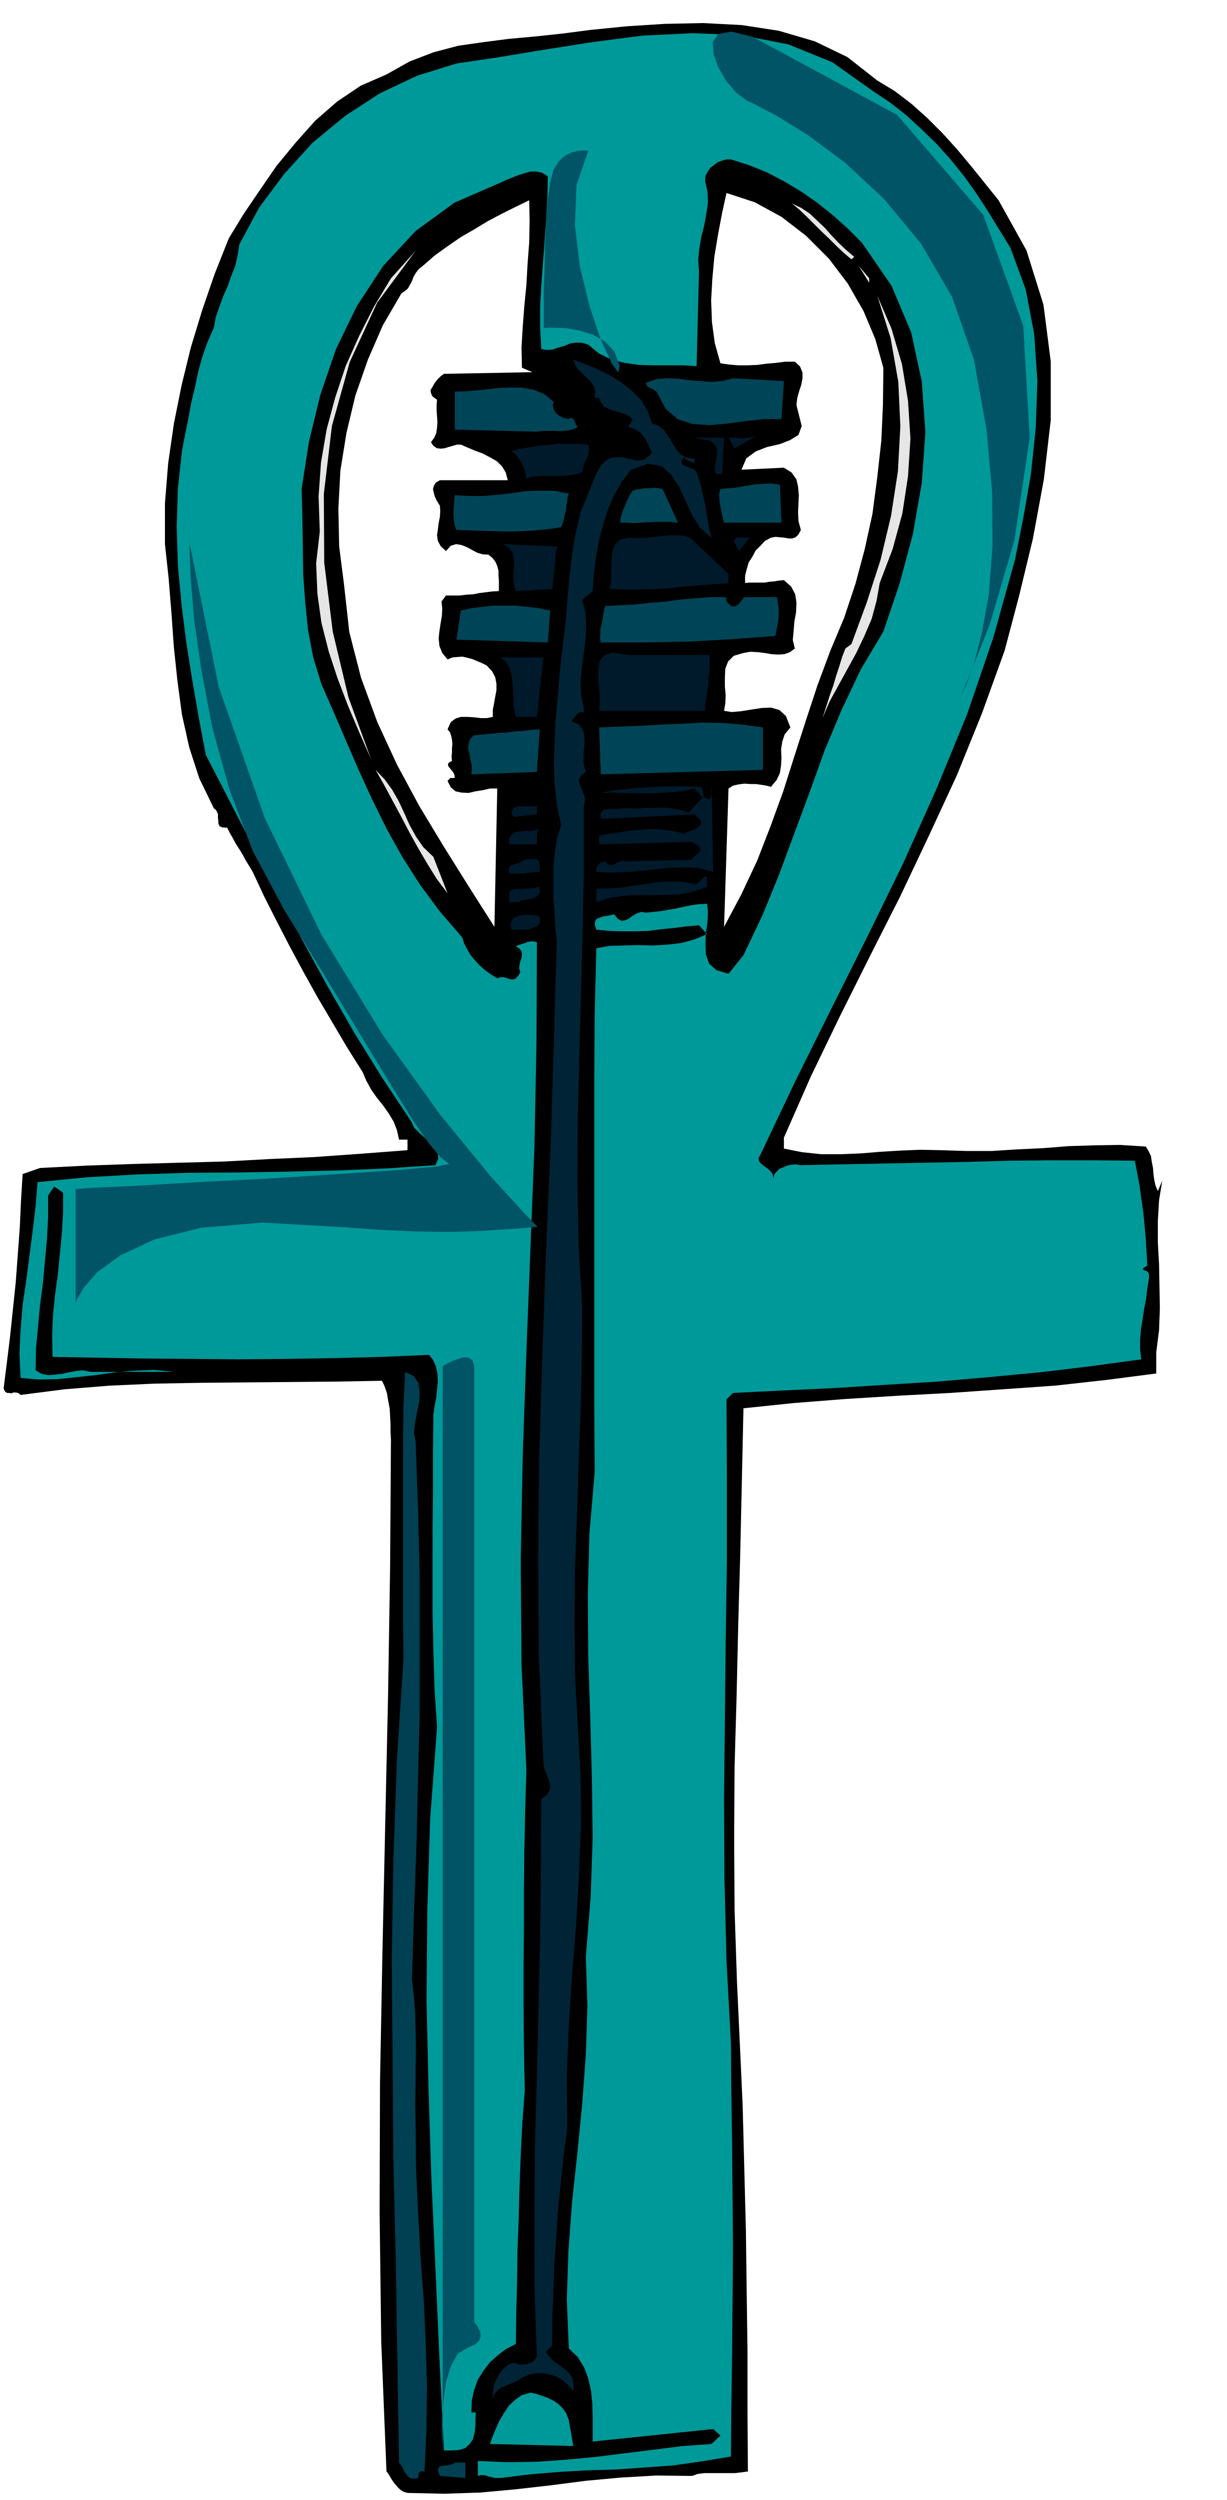 <svg xmlns="http://www.w3.org/2000/svg" fill-rule="evenodd" height="998.653" preserveAspectRatio="none" stroke-linecap="round" viewBox="0 0 3035 6180" width="490.455"><style>.pen1{stroke:none}.brush2{fill:#099}.brush3{fill:#e6e6e6}.brush5{fill:#004557}.brush6{fill:#001a2b}.brush7{fill:#004052}</style><path class="pen1" d="m2875 2918-11 26-6-14-3-14-2-15-1-14-3-15-2-14-6-13-7-11-64-4-63 1-64 2-63 5-64 3-63 4h-63l-63-2-51-1-49 2-50 3-48 4-49 2h-48l-48-5-45-9v-27l67-152 72-149 74-148 75-148 71-150 69-149 62-153 56-155 36-136 34-141 27-146 17-146V893l-18-140-42-134-69-124-33-41-33-41-35-42-36-40-39-39-39-35-42-32-43-26-74-58-81-39-89-26-91-14-96-5-95 2-94 6-90 9-69 9-66 7-66 6-62 8-63 9-61 16-60 23-57 32-64 28-58 39-54 47-49 55-47 57-42 61-40 59-36 59-35 88-31 90-28 92-23 94-19 95-14 97-8 99v101l9 83 7 86 6 85 9 85 11 82 18 81 25 77 36 74 6 5 4 9v8l1 9v6l3 7 6 3 13 1 6 12 8 14 7 13 9 14 8 13 8 15 8 13 9 15 29 62 32 63 32 62 34 63 34 61 36 61 36 61 39 62 9 21 12 22 14 20 16 20 14 20 12 20 8 21 5 23h21v26l-118 9-113 8-112 5-110 6-112 3-111 3-115 4-118 6-43 15-4 65-3 67-5 67-5 68-7 67-7 67-8 65-8 64 3 7 5 4h5l6 1 5-2h6l6 1 6 5 109-14 112-9 112-5 114-2 112-1 113-1 111-1 111-2 6 13 6 17 3 18 4 21 1 19 1 20v19l1 19-2 311-5 316-7 318-7 321-6 321-1 322 4 320 13 321 5 6 5 9 5 8 6 8 6 7 7 7 8 5 10 3 91 2 90-3 87-8 88-10 85-11 87-8 87-5 89 1 14-5 17-2h75l17-2 15-2-1-146v-148l-2-151-2-152-4-154-4-154-7-153-7-151-6-180-1-177 1-176 5-174 4-175 5-176 4-179 4-182 125-13 128-10 129-8 131-7 129-9 129-9 126-14 124-16v-52l7-55 2-55-1-54-1-54-3-54v-53l3-51 8-49zM1081 988l-1 12v15l1 14 1 15-1 13-2 14-5 11-8 11 6 9 9 6 9 1 10-1 9-3 11-3 10-3h10l16 7 19 8 19 7 19 10 16 9 13 13 9 15 5 19h-168l-10 6-5 8-2 8 2 9 2 8 4 9 4 7 5 8 1 13-1 15-3 15-2 16-2 14 2 14 7 13 13 12 12-13 13-4 13 2 13 5 13 7 13 7 13 4 15 1 10 8 7 9 5 11 3 12v12l1 12v26l-17 1-16 2-16 2-15 3-17 1-16 2h-34l-11 15 2 17-1 18-3 18-3 20-2 18 2 19 7 17 13 16 12-5 12-1 13-1 13 3 11 3 12 5 12 5 12 6 13 14 8 15 3 16v16l-3 16-3 17-3 16v17l-15 3h-15l-16-2-16-1h-17l-13 4-12 9-8 18 6 7 3 9 2 9 1 11-1 10v11l-1 10 1 11-8 4-2 5 1 4 4 5 4 5 4 5 3 6 1 8h-11l-7 7 8 16 12 10 14 3 18 1 17-4 19-3 17-4h18l-7 342-63-99-62-99-61-101-55-102-49-106-40-109-29-113-13-117-12-94-2-94 5-94 15-93 22-92 31-89 37-85 46-79 9-6 7-6 5-9 5-9 4-11 6-10 7-9 10-8 30-26 32-23 32-22 33-19 33-20 34-18 34-17 35-17 1 51-1 53-4 53-3 53-5 51-4 52-3 51 1 50 26 11-219 4-8 6-8 8-7 9-5 9-5 8 1 8 4 8 11 8zm710 1303 11-342 11-7 13-3 15-2 15 1h14l14 2 12 2 11 3 14-17 8-17 3-19 1-19-1-21 3-19 6-18 14-17-11-28-16-15-21-6-23 1-26 4-25 4-23 2-19-3 3-18 1-20-2-22v-22l1-22 7-18 14-14 24-7 17-3 18 1 17 2 18 3 16 1 15-1 14-5 12-9-5-21 2-22 2-24 4-22 1-24-3-21-10-19-18-16-12 1-12 2-12 1-11 2h-37l-12 1v-18l4-16 5-17 9-14 8-15 12-12 11-12 15-8 11-2 11 1 11 1 11 2h8l9-3 7-7 6-11-6-22-1-22 1-22 1-20-2-21-4-18-12-17-19-12-105 5 12-28 23-17 28-11 31-7 26-10 21-13 8-22-8-32-5-20 2-17 5-18 5-15 3-16v-14l-6-15-13-12h-24l-23 3-23 2-23 3-24 1h-23l-23-2-21-3-14-50-7-52-2-54 3-53 5-55 9-54 10-53 11-50 70 23 66 36 61 47 56 56 47 62 39 68 29 69 20 71-1 90-4 90-10 90-12 91-19 87-23 86-28 84-34 81-32 86-29 88-28 87-28 88-31 85-33 85-39 83-43 81z" style="fill:#000"/><path class="pen1 brush2" d="m2443 521 56 91 38 103 21 110 8 116-4 116-12 115-19 109-20 101-54 194-65 190-76 185-82 183-88 180-90 180-89 179-86 181-5 9 2 8 5 6 8 6 7 5 8 7 5 7 2 11 2-10 6-7 7-7 10-4 9-4 11-2 11-1 12 2 100-2 102-2 103-2 105-2 104-3 104-1h104l104 1 6 31 6 32 4 31 5 33 3 32 3 33 2 33 2 34-9 6-2 3v1l4 2 4 1 4 3 3 5v10l-4 25-3 26-5 26-4 26-4 25-2 25v24l3 24-125 17-125 15-127 12-127 11-129 8-127 8-126 6-124 6-16 16 1 202v199l-3 197-2 196-2 195 1 198 5 200 11 205 1 126 2 127 1 127 1 128-1 127-1 128-2 129-1 129-73 12-70 10-70 5-70 5-71 2-70 4-73 6-72 9h-16l-7-2-6-1-7-3-7-1h-7l-7 2v-37l72 3 73-1 72-5 74-7 72-9 73-9 71-9 71-5 22-21-18-16-298 31v-63l-1-32-3-30-7-31-10-27-16-26-22-21-5-121 4-120 9-121 13-120 12-122 9-121 4-122-4-121 12-148 5-147-2-149-4-148-5-151-1-151 4-153 13-152-1-161v-808l1-163 4-162 32-6 36-1 35-1 37 1 35-2 35-4 33-9 31-13-20-22-33 3-31 4-31 3-31 4-32 1h-31l-32-1-33-3-4-13 1-8 4-6 8-3 8-3 10-1 8-2 9-2 9 11 9 5 9-1 9-4 9-7 11-6 11-4 12 2 18-2 19-2 17-3 18-3 18-4 19-4 20-3 22-1 2 19-1 26-4 27-1 28 1 25 8 23 18 16 30 9 37-46 47-99 41-100 38-103 38-102 37-103 42-100 47-99 56-94 40-118 33-123 22-126 9-126-9-125-26-121-49-116-73-106-36-36-37-33-39-31-39-27-42-25-42-22-45-18-44-14h-11l-11 3-11 4-9 7-9 7-7 10-5 10-1 12 6 27 1 28-4 27-5 28-7 27-5 29-3 28 2 31-6 233-37-2h-72l-34-1-35-5-32-8-31-15-27-22-16-5h-15l-14 2-14 6-15 4-14 5-14 1-14-2-3-52v-53l3-54 4-53 4-55 4-54 3-54 1-52-14-9-14-3h-15l-14 4-16 5-15 6-15 6-13 6-115 50-96 70-80 86-65 99-52 107-39 114-28 116-18 116 2 70 1 71 1 70 5 70 7 68 13 68 20 65 29 66 31 72 32 74 33 72 36 73 39 70 44 69 49 66 56 65 4 14 8 15 8 14 12 14 11 12 14 12 14 10 15 9 9-3 9 1 7 2 8 3h6l6-2 6-6 6-10-3-9 1-9 2-9 3-8 1-9-1-7-5-7-9-6 4-2 6-2 6-2 7-2 6-3 8-1h7l8 2-1 251-5 253-10 254-10 256-9 255-5 258 2 258 12 260-3 102-2 98-1 96v95l-1 94v98l1 102 2 108-6 81-4 80-3 79-2 79-3 77-1 77-2 77-1 77-24 12-21 16-19 17-16 21-14 22-9 25-6 26-1 30h11l-1 16v17l-2 17-4 16-8 12-11 10-15 5-18 1h-20l-11-227-10-224-10-222-7-220-5-221 2-222 7-225 17-227-6-91-3-95-2-98v-202l1-99v-97l1-91 3-21 4-20 2-21 2-19-1-21-4-17-7-16-10-12-117 5-116 3-119 2-117 1-119-1-116-1-115-2-112-2-1-51 2-51 5-51 7-50 5-51 5-51 3-51v-50l-22-15-15 22v55l-3 55-5 54-5 55-7 52-5 54-5 53-1 54 15 9 16 3 16-1 18-2 17-4 18-3 18-2 18 4h206l-49-5-48 2-48 4-47 7-48 5-47 5-47 1-45-4-3-60 3-60 5-61 9-61 8-62 8-61 7-60 5-59 122-12 124-7 125-4 126-1 124-2 124-3 120-5 119-8 7-16-1-14-8-14-11-12-15-13-13-12-12-12-5-12-73-110-69-111-65-113-62-113-62-116-60-115-60-117-59-114-17-90-16-92-15-94-12-95-9-97-3-95 3-96 10-92 8-42 8-39 7-39 9-37 8-38 10-37 13-37 16-36 5-27 9-26 9-25 11-24 9-26 10-25 6-27 4-26 49-91 62-83 70-77 80-66 86-56 93-44 97-30 101-15 115-19 121-19 124-16 124-6 120 5 117 23 108 44 100 71 42 28 41 32 38 35 38 37 34 38 33 41 30 42 28 43z"/><path class="pen1 brush3" d="m2113 635-7 6-19-16-18-17-18-18-18-17-19-19-18-18-19-18-18-15 23 11 21 14 18 17 19 18 16 18 18 19 18 17 21 18zM918 1877l-29-66-28-66-26-68-22-67-18-71-10-72-3-75 9-78-3-87 6-84 14-82 21-78 26-78 33-74 37-73 42-70 61-68-95 128-68 147-44 158-20 168 1 170 21 170 39 163 56 153zM2150 699l-26-42 26 31v11zm26 742-8 45-12 44-18 42-20 42-22 40-22 40-22 40-18 42 6-18 6-19 7-22 8-22 7-24 8-24 7-23 8-21 15-11 38-103 34-105 26-109 17-110 6-111-5-110-19-108-33-105 35 81 26 88 15 91 6 93-6 93-14 92-24 88-32 84z"/><path class="pen1" style="fill:#002436" d="m1613 1047 16 5 14 12 10 14 10 17 9 15 11 13 15 8 20 3v11l-7-3-7-2-7-4-5-6-6 8v6l3 4 6 4 7 2 8 4 7 3 6 6 6 18 6 20 4 20 5 21 3 20 4 21 3 21 6 21-28-24-20-32-17-37-16-34-20-30-23-20-33-6-42 15-24 31-19 34-15 35-12 39-10 38-7 41-5 40-3 42-26 22 8 31 2 33-2 33-4 35-5 34-3 34 1 33 7 34v11l-6-1-5 1-4 2-3 4-7 8-5 8 16 7 11 12 4 15 1 19-2 18-1 20 1 17 5 17-12 9-5 10 1 9 4 11 4 9 5 12 1 11-3 14v156l-3 155-4 153-4 154-4 153-1 154 3 156 9 159-1 129-3 129-5 129-4 130-5 128-1 129 1 128 7 128 7 126 1 124-5 122-7 123-10 122-8 125-5 126 1 130-9 68-7 67-7 67-4 67-5 66-2 66-3 67v69l-16 16 8 11 11 11 13 9 13 10 11 9 9 13 4 15-1 18-13-15-14-12-16-9-16-5-17-3h-17l-18 4-16 7-10 7-10 5-11 4-10 5-10 3-9 7-8 9-4 13v-15l2-14 3-13 7-12 6-12 9-10 11-9 14-5 6 2 9 3 9-1h9l7-3 8-4 5-6 4-6-6-174v-172l1-172 5-171 4-172 4-172 2-172 1-173 14-11 7-11 1-11-2-11-5-12-5-12-4-14-1-13-11-254-2-253 3-254 8-252 9-254 11-253 8-252 7-251-3-34-2-36-3-38v-75l3-37 6-37 10-33-11-50-5-50-2-52 2-51 2-53 5-52 4-51 5-50 6-49 6-51 4-53 5-52 6-54 9-53 12-51 19-47 6-15 6-14 5-14 7-14 8-13 10-10 13-8 18-2h11l11 3 11 2 12 3h10l11-2 9-7 10-10-5-10-4-10-6-11-6-9-8-10-9-6-10-5-11-2 11-20-11-9-12-5-13-4-12-3-13-5-10-5-8-10-4-12h-11l1-16-3-12-8-12-9-9-11-10-10-10-8-12-5-13 29 11 32 13 30 15 29 18 25 20 23 23 16 27 11 31z"/><path class="pen1 brush5" d="m1813 935 126 7-6 94h-44l-45 5-46 6-43 4-42-3-37-12-30-26-22-42-9-6-8-3-7-5-2-8 26-9 27-2 27 1 27 4 27 2 27 2 27-2 27-7zm-443 59-3 8 2 8 3 7 6 7 6 4 8 4 7 2 8 2 5-3 4 1 2 2 3 4 3 8 5 8-12 5-11 3-12 1-11 1-14-1h-27l-14 2-203-5v-94l31-1 33-3 34-4 34-2h32l30 5 27 11 24 20z"/><path class="pen1 brush6" d="m1817 1108-15-26h17l9 1 9 1 8-1 9-1 8-2 8-2-53 30zm-31 64h-15l-3-10 1-11 2-12 2-11 1-12-2-10-6-10-11-7-37-7h73l-5 90zm-331-73 2 8v8l-2 8-2 8-5 8-3 8-3 9-2 11-16 5-17 3-18 1-17 1-19-1-18 1-18 1-15 5-2-11-2-10-4-9-3-8-6-9-5-8-7-7-8-6 21-6 23-3 23-4 24-2 24-3h49l26 2z"/><path class="pen1 brush5" d="M1933 1292h-142l-3-11-2-9-2-11-2-9-2-11-1-11v-11l3-10 16-2 17-1 18-3 18-3 18-3 19-1 20-1 21 3 4 94zm-256 0-17-2h-37l-19 1-20 1-18 1-18-1h-14l1-11 3-11 4-11 4-9 4-11 5-9 4-9 6-8 9-3 10-1 9-2h10l9-1h9l9 1 9 2 38 83zm-270-72-3 9-1 11-2 10-1 12-3 10-2 11-3 10-4 10-32 5-32 3-33 2-33 1-33-1-33-1-33-1-30-1-4-11-2-11-1-11v-21l1-11 1-11 1-10 36 2h36l34-3 35-4 34-5 35-1h35l37 7z"/><path class="pen1 brush6" d="M1802 1419v22l-37 3-37 3-37 3-37 4-37 2-37 1h-36l-36-1 3-18 1-19v-20l1-20 2-19 7-15 12-11 20-5 19 1h20l19-2 20-2 18-3h19l19 1 19 5 95 90zm26-57-4-9-5-8-3-5v-3l2-5 5-3h31l-26 33zm-462 94-90 5-5-15-1-16v-17l2-16-1-17-3-14-9-12-14-9 132 6-11 105z"/><path class="pen1 brush5" d="m1797 1476-1 6 2 6 5 5 5 5 5 1h6l4-3 5-3 3-5 4-4 3-5 5-3h79l2 14 2 14v25l-2 11-2 11-2 10-2 11-55 4-54 4-53 3-52 3-54 1-54 1h-110l-2-11 1-11v-11l3-11 2-12 2-11 2-12 3-11 37-2 38-2 37-4 38-3 36-5 37-3 38-3h39zm-442 112-226-7 11-72 27-6 27-3 27-3h55l29 3 27 3 29 6-6 79z"/><path class="pen1 brush6" d="M1755 1619v36l-2 18-1 19-3 17-2 17-3 16v15h-262l2-23-1-25-3-27v-25l3-22 11-15 21-7 35 6h205zm-427 153h-52l-5-21-1-21-1-22-1-20-3-21-5-17-9-14-12-11h105l-16 147z"/><path class="pen1 brush5" d="M1887 1798v105l-401 11-4-116 51-2 52-2 51-3 51-2 50-3 50 1 50 4 50 7zm-559 110-162 6 1-14-1-13-3-12-2-12-3-12 1-12 3-11 9-10 18-2 20-2 21-2 21-1 21-3 21-1 21-3 21-1-7 105z"/><path class="pen1 brush3" d="m1072 2118 35 90-27-36-23-37-23-39-21-38-21-40-21-39-21-39-21-37 22 23 19 26 16 28 14 30 13 29 16 29 18 26 25 24z"/><path class="pen1 brush6" d="m1734 1945 2 3 2 6 1 5 1 5 1 4 3 4 4 2 7 2 4-7 1-7-1-9 1-8 4 210-34-9-35-2-38 1-37 4-39 4-37 3-36 1-33-2v-6l1-5 2-4 3-3 6-5 10-3 5 6 6 3h6l7-2 6-4 8-3 7-2 8 2 162-4 2-5 5-4 4-4 5-3 5-9-4-8-17-11-230 6v-22l25-4 26-4 27-4 28-2 27-2 27 2 25 3 25 7 4-3 6-2 5-2 6-1 5-3 6-3 5-4 5-4v-9l-4-6-7-6-5-5-232 11-1-12 3-6 6-5 9-1 9-1 10 1 8-1 9-1h19l20 1 20-2h21l21-1 21 2 21 4 21 7 35-38-20-22-28 6-29 3-30 2-29 1-31-1h-30l-29-1-26 1 28-6 30-3 30-3 31-2 31-2h65l33 1zm-458 4h48-48zm52 64-57 6-6-6 1-9 6-8 10-3h46v20zm7 37-6 7-1 10v20h-68v-16l6-9 8-5 12-2 12-1h13l12-2 12-2zm0 90v15h-10l-9 2h-10l-9 2h-37l-2-10 2-6 4-4 7-2 7-3 8-2 6-4 6-3 5-1h6l6-1 7 1h5l4 3 3 5 1 8zm414 52-35 12-34 7-34 1-33 1-34-1-34 2-35 5-35 11v-33l31-1 31-2 31-5 31-4 30-5 30-1 31 1 33 6 21-20 4 2 1 8-1 8 1 8zm-414 0v12l-3 8-6 5-7 4-10 1-9 2-10 2-8 4h-22v-27l8-4 9-2h20l9-1h10l9-2 10-2zm0 73 1 8-1 7-3 5-4 5-7 2-6 3-7 2-6 1h-37l-2-16 4-9 8-7 12-3 12-2 13 1 12 1 11 2z"/><path class="pen1 brush7" d="m1028 3564 6 165 4 166v335l-4 166-4 167-6 166-5 165 5 41 3 42 1 43 1 44-1 44v45l-1 45 1 48 1 112 5 110 6 108 8 108 5 105 3 106-1 106-5 108-9-1-6 6v11l-11 2-8-1-7-5-4-5-6-8-3-8-5-8-4-5-4-249-4-248-6-249-2-249-2-249 4-249 9-248 16-245-1-90v-445l1-88 4-87 22 11 11 17 3 21-1 24-5 25-5 26-3 25 4 24z"/><path class="pen1 brush2" d="m1407 5982 11 64-206-5 7-20 8-19 9-20 11-18 12-18 15-14 17-12 22-6 13 3 15 5 14 5 14 7 12 8 11 11 9 13 6 16z"/><path class="pen1 brush7" d="m1151 6125-63-5-5-13 1-6 4-5 7-1 8-1 8-1 8-2 6-4h26v38z"/><path class="pen1" d="M469 1343v23l3 66 8 98 18 126 27 142 42 152 58 153 79 148 82 133 73 120 63 104 55 90 45 72 38 55 29 35 22 17-27 6-98 9-148 10-172 11-176 9-153 9-109 5-41 3v282l4-11 17-28 33-38 57-41 83-39 115-29 153-13 195 11 96 7 91 4 82 1 73-2 59-4 46-3 28-3h11l-32-33-85-93-123-150-144-200-151-247-140-288-114-324-72-355zm986-970-4-1h-9l-14 1-14 4-17 8-15 14-13 21-8 31-6 41-4 54-3 60-1 60-2 55v90l7-1h20l27 1 34 6 33 10 30 17 24 25 13 36-4 16-17-25-27-59-27-81-24-98-12-102 4-99 29-84zm-360 3004v2676l-1-11-1-26v-38l4-44 6-45 12-40 17-31 25-15 18-8 10-9 4-11-1-10-5-11-4-7-5-6-1-1V3377l-4-14-9-7-13-1-13 4-15 5-12 6-9 5-3 2zm751-3129 19 9 54 28 78 48 93 69 96 89 92 111 77 132 54 155 31 172 14 155 1 135-9 117-17 95-19 74-18 52-14 30 16-40 54-135 61-208 38-254-16-277-99-274-213-247-357-193-53-13-32 6-14 20 2 30 12 33 20 34 24 28 25 19z" style="fill:#005466"/></svg>
